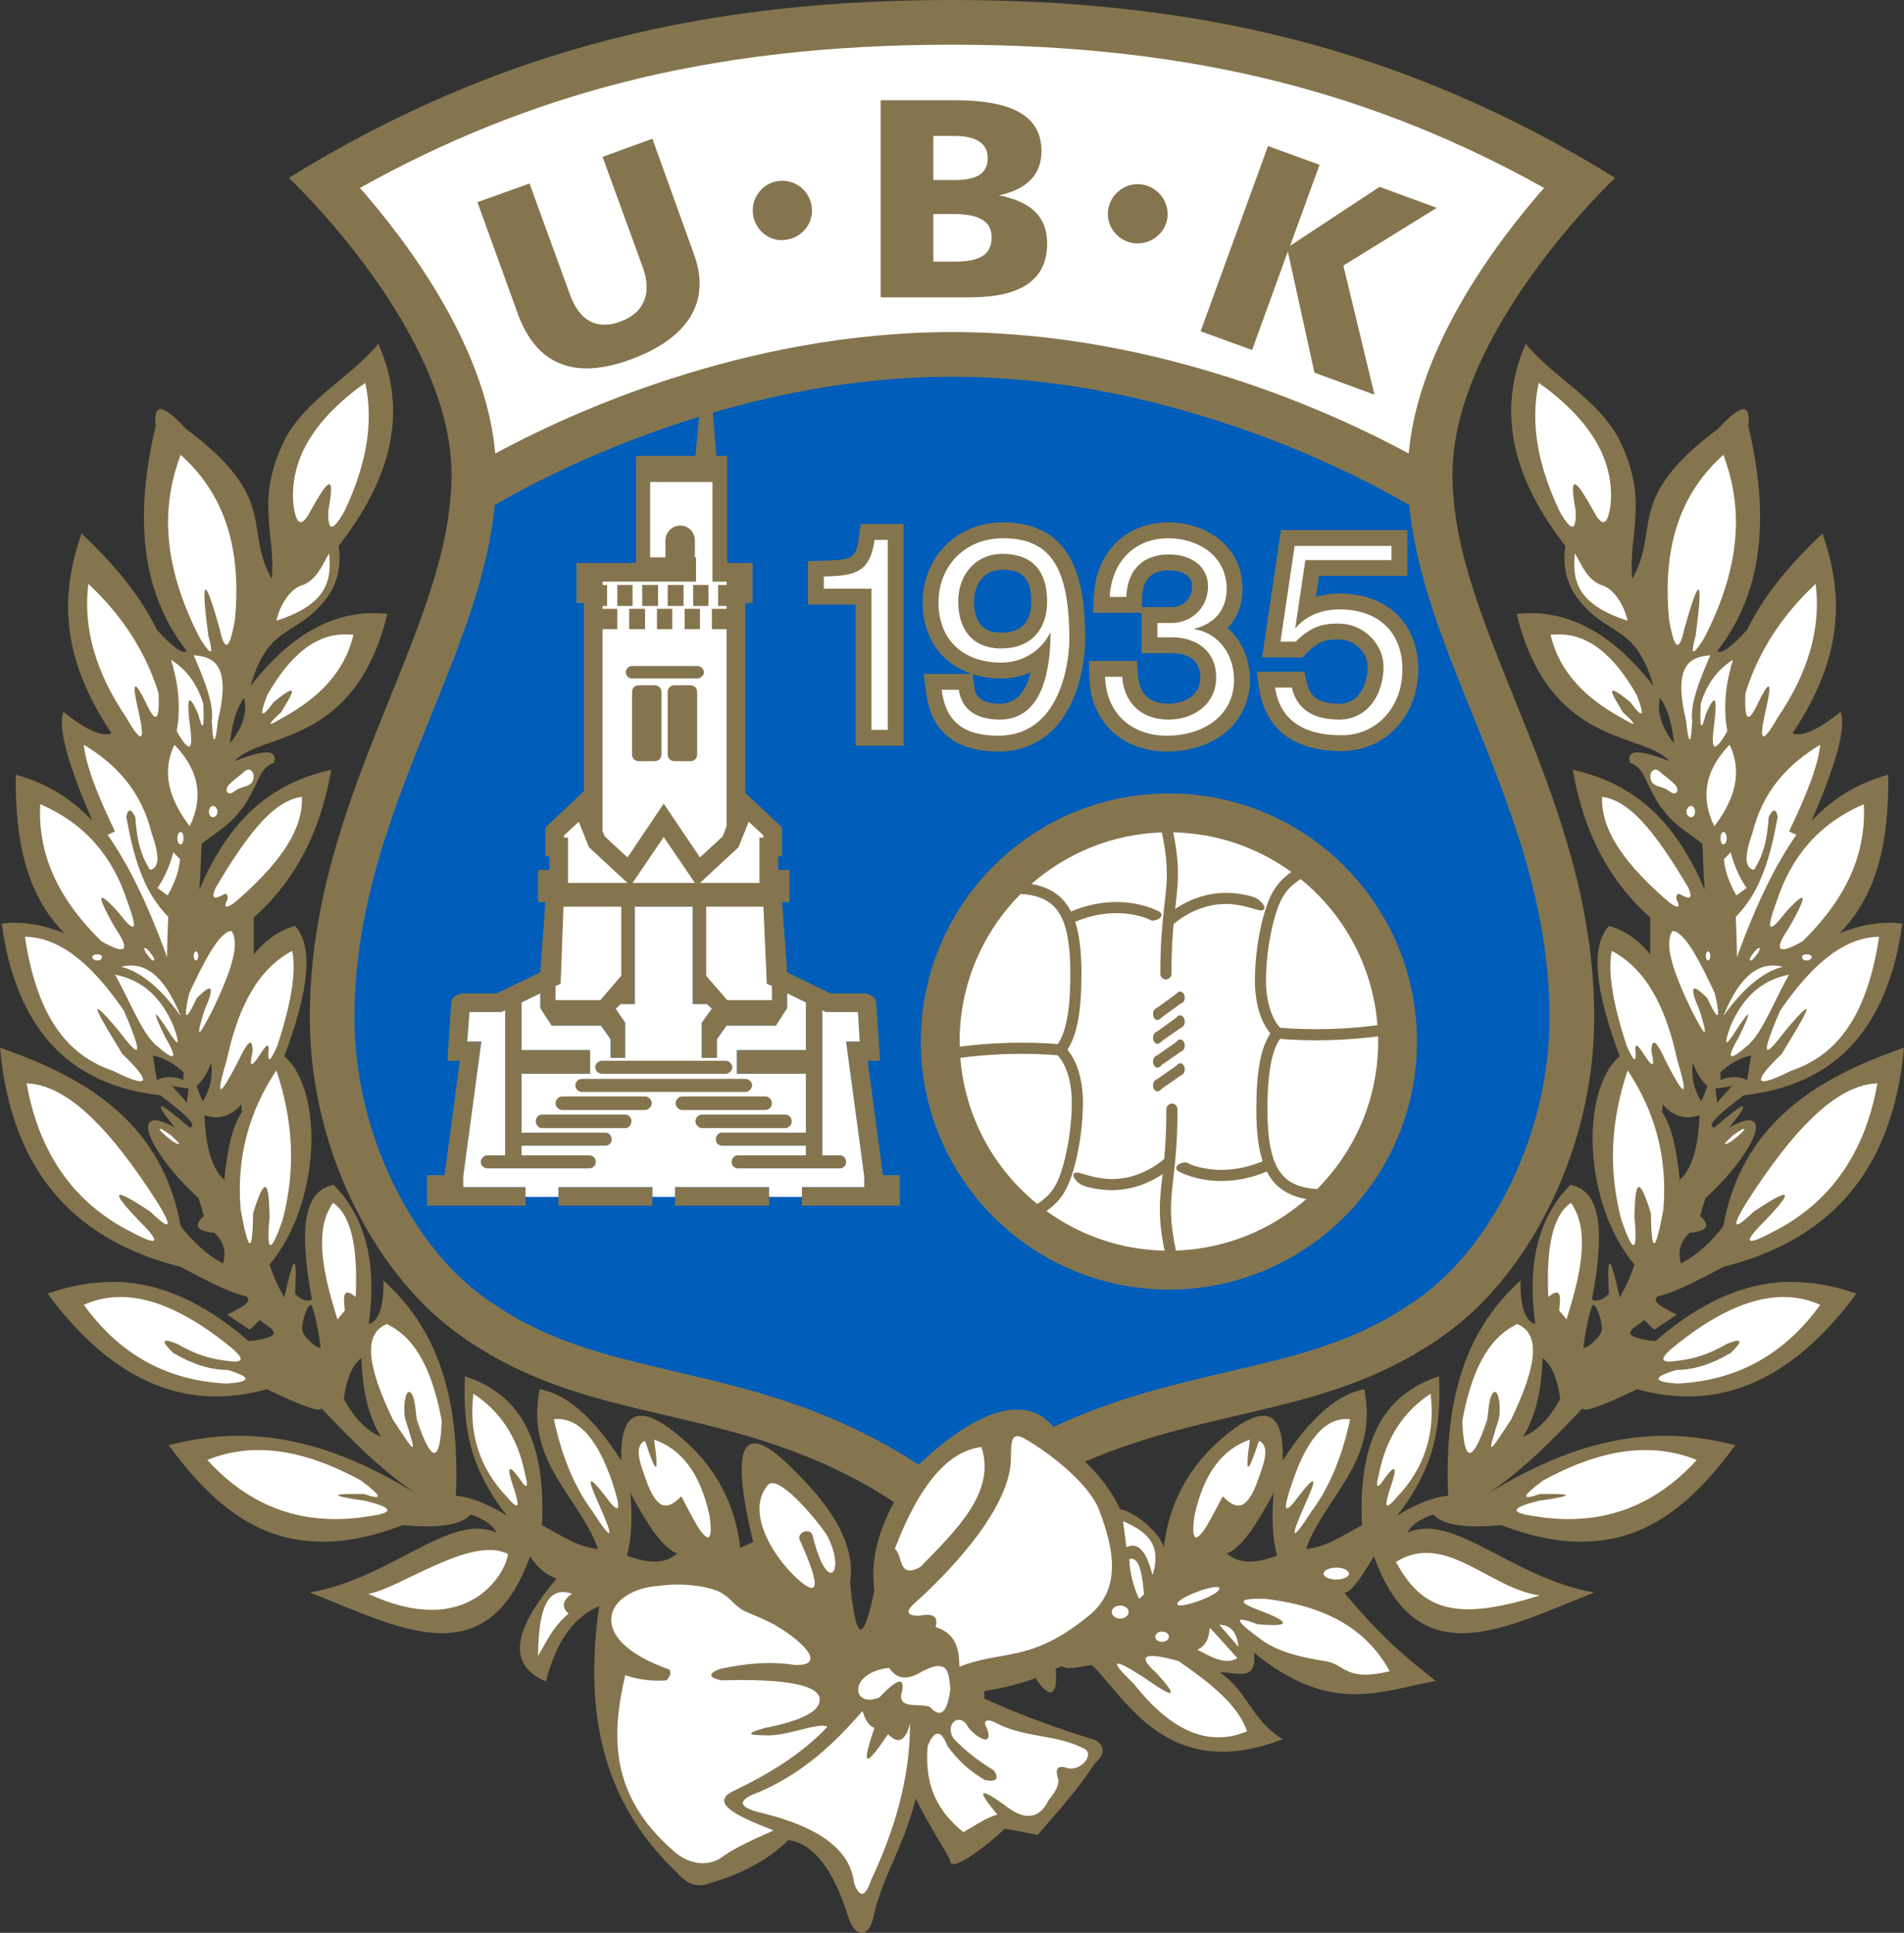 <?xml version="1.0" encoding="UTF-8"?>
<svg xmlns="http://www.w3.org/2000/svg" xmlns:xlink="http://www.w3.org/1999/xlink" width="324.61pt" height="329.52pt" viewBox="0 0 324.61 329.52" version="1.1">
<rect x="0" y="0" width="324.61" height="329.52" fill="#333333" stroke="none"/>
<defs>
<clipPath id="clip1">
  <path d="M 0 0 L 324.609 0 L 324.609 329.52 L 0 329.52 Z M 0 0 "/>
</clipPath>
</defs>
<g id="surface1">
<g clip-path="url(#clip1)" clip-rule="nonzero">
<path style=" stroke:none;fill-rule:nonzero;fill:rgb(52.156%,45.882%,30.588%);fill-opacity:1;" d="M 273.055 226.895 C 272.762 228.152 269.77 230.66 269.965 229.406 C 270.254 227.574 270.734 224.48 271.406 222.746 C 271.895 221.391 273.344 225.445 273.055 226.895 M 259.633 244.953 C 261.754 241.668 262.816 237.035 263.012 231.531 C 264.457 232.594 265.52 234.91 266.004 238.48 C 264.363 241.477 262.332 243.887 259.633 244.953 M 209.137 264.844 C 211.645 263.973 214.348 259.723 217.145 254.512 C 216.762 258.762 216.953 262.332 217.727 265.227 C 214.637 266.289 211.645 266.961 209.137 264.844 M 106.887 265.227 C 107.656 262.332 107.848 258.762 107.465 254.512 C 110.266 259.723 112.969 263.973 115.48 264.844 C 112.969 266.961 109.977 266.289 106.887 265.227 M 58.609 238.48 C 59.09 234.91 60.156 232.594 61.602 231.531 C 61.793 237.035 62.855 241.668 64.98 244.953 C 62.277 243.887 60.25 241.477 58.609 238.48 M 51.559 226.895 C 51.27 225.445 52.719 221.391 53.199 222.746 C 53.879 224.48 54.359 227.574 54.648 229.406 C 54.84 230.66 51.848 228.152 51.559 226.895 M 38.234 201.117 C 36.211 199.379 35.051 195.711 34.855 190.109 C 37.27 190.977 39.391 190.305 41.133 188.273 C 41.133 188.758 41.23 189.145 41.23 189.625 C 39.492 192.234 38.719 196.289 38.234 201.117 M 34.566 187.797 C 34.18 186.926 33.793 185.957 33.504 185.09 C 34.277 184.605 35.145 183.352 36.012 181.227 C 36.305 183.641 35.82 185.766 34.566 187.797 M 31.863 187.984 L 29.352 185.184 L 32.152 185.57 Z M 26.746 184.125 L 26.07 179.969 C 27.809 180.258 29.547 181.227 31.285 182.773 L 31.285 184.125 C 29.641 183.449 28.098 183.449 26.746 184.125 M 41.613 118.953 C 42.293 121.75 41.133 124.262 39.199 126.773 C 39.492 123.875 40.07 121.172 41.613 118.953 M 283.48 188.273 C 285.219 190.305 287.34 190.977 289.754 190.109 C 289.562 195.711 288.402 199.379 286.379 201.117 C 285.891 196.289 285.121 192.234 283.383 189.625 C 283.383 189.145 283.48 188.758 283.48 188.273 M 288.598 181.227 C 289.465 183.352 290.332 184.605 291.105 185.09 C 290.82 185.957 290.43 186.926 290.047 187.797 C 288.789 185.766 288.309 183.641 288.598 181.227 M 282.996 118.953 C 284.543 121.172 285.121 123.875 285.41 126.773 C 283.48 124.262 282.418 121.75 282.996 118.953 M 295.258 185.184 L 292.746 187.984 L 292.457 185.57 Z M 293.328 182.773 C 295.066 181.227 296.805 180.258 298.539 179.969 L 297.863 184.125 C 296.52 183.449 294.973 183.449 293.328 184.125 Z M 282.223 228.633 C 274.984 227.863 278.746 226.414 280.293 225.062 C 280.871 225.543 281.449 226.125 282.031 226.703 C 283.383 225.836 284.641 224.961 285.891 224.098 C 283.094 222.844 281.551 221.777 282.609 221.008 C 285.699 220.332 289.754 218.109 293.812 215.984 C 310.902 211.637 322.578 200.824 324.609 178.621 C 309.449 183.832 296.898 191.754 293.812 209.035 C 291.879 211.539 289.562 213.859 286.57 215.406 C 285.891 212.801 286.859 211.352 288.016 210.195 C 291.105 209.902 291.688 208.938 289.852 207.293 C 290.141 206.234 290.43 205.172 290.82 204.207 C 299.699 195.996 302.691 187.797 294.777 192.234 C 298.734 187.406 297.863 187.406 292.262 192.234 C 290.625 191.945 293.617 189.527 297.289 186.73 C 311.965 185.09 321.715 176.398 324.32 157.477 C 320.746 156.992 317.176 157.664 313.605 159.117 C 320.168 152.551 322.098 142.992 321.906 132.082 C 316.887 133.434 312.539 136.043 308.871 139.902 C 312.641 131.215 314.859 124.262 313.797 121.363 C 310.414 124.07 307.52 125.711 305.59 125.035 C 314.762 111.324 314.082 100.703 310.711 90.953 C 305.395 95.973 300.766 101.379 297.863 107.363 C 295.16 110.355 293.523 111.52 292.746 111.035 C 299.508 102.344 302.309 90.465 298.059 72.605 C 298.539 68.648 296.805 68.84 292.941 73.086 C 276.816 85.062 283.191 90.176 278.266 98.672 C 277.59 90.855 281.16 85.445 276.145 75.117 C 272.762 68.262 264.555 64.109 260.117 58.605 C 254.996 70.387 258.082 81.777 266.875 93.074 C 266.195 98.098 267.84 101.668 271.895 105.047 C 275.945 108.332 279.328 108.137 281.93 117.02 C 274.402 107.266 266.582 103.793 258.57 104.66 C 264.172 127.543 280.199 124.742 284.641 129.766 C 280.582 128.223 277.109 127.254 277.879 130.055 C 280.871 131.02 280.391 134.402 284.059 138.742 C 285.801 140.871 288.211 142.223 290.242 143.863 C 290.332 146.469 290.43 149.078 290.625 151.684 C 284.832 137.973 276.816 133.242 268.129 131.215 C 269.867 141.16 273.824 149.75 281.355 156.414 L 281.355 162.691 C 279.23 160.18 276.91 158.539 274.305 157.859 C 271.023 161.43 272.086 169.254 276.145 180.07 C 269.48 185.766 269.77 204.883 278.652 215.602 C 278.07 217.434 277.203 219.363 276.145 221.203 C 274.496 213.766 273.922 213.477 274.305 220.527 C 273.344 221.586 272.379 221.973 271.406 221.586 C 274.211 206.715 271.699 202.855 267.742 201.988 C 262.621 207.195 260.211 214.73 261.754 225.734 C 260.02 225.254 259.148 222.746 259.242 218.305 C 248.719 227.766 246.305 240.703 246.887 254.992 C 243.984 255.281 241.094 256.633 238.195 258.371 C 245.145 249.586 245.629 242.055 245.34 234.621 C 236.938 237.422 231.434 244.18 232.207 260.012 C 229.023 261.75 225.836 263.875 222.652 264.066 C 225.934 254.992 235.105 249.297 232.594 236.84 C 228.254 237.613 223.52 241.477 218.691 249.008 C 218.887 242.246 216.953 238.867 210.488 243.504 C 203.633 248.523 199.383 255.281 198.414 263.875 C 197.934 261.461 193.492 257.699 190.98 257.305 C 189.629 254.32 187.508 251.613 184.996 249.199 L 184.988 249.188 C 207.461 239.426 227.914 241.438 247.465 226.676 C 260.77 216.633 271.797 195.875 271.797 173.484 C 271.797 135.438 247.629 107.543 247.629 80.895 C 247.629 56.406 275.367 30.316 275.367 30.316 C 238.871 7.816 203.34 0 162.305 0 C 121.27 0 85.738 7.816 49.242 30.316 C 49.242 30.316 76.98 56.406 76.98 80.895 C 76.98 107.543 52.812 135.438 52.812 173.484 C 52.812 195.875 63.84 216.633 77.145 226.676 C 100.344 244.195 124.82 238.09 152.434 256.078 C 149.863 260.871 148.328 265.859 149.074 271.117 C 146.762 282.508 145.695 277.395 144.926 269.863 C 145.891 263.781 142.316 257.5 135.66 250.941 C 126.68 241.668 124.266 245.629 128.414 262.91 C 127.645 263.199 126.965 263.582 126.195 263.875 C 125.23 255.281 120.98 248.523 114.129 243.504 C 107.754 238.867 105.727 242.246 105.918 249.008 C 101.094 241.477 96.457 237.613 92.016 236.84 C 89.504 249.297 98.676 254.992 101.965 264.066 C 98.773 263.875 95.586 261.75 92.402 260.012 C 93.176 244.18 87.672 237.422 79.27 234.621 C 78.98 242.055 79.465 249.586 86.414 258.371 C 83.52 256.633 80.625 255.281 77.727 254.992 C 78.305 240.703 75.895 227.766 65.367 218.305 C 65.465 222.746 64.594 225.254 62.855 225.734 C 64.398 214.73 61.988 207.195 56.871 201.988 C 52.91 202.855 50.402 206.715 53.199 221.586 C 52.238 221.973 51.27 221.586 50.305 220.527 C 50.691 213.477 50.113 213.766 48.469 221.203 C 47.41 219.363 46.539 217.434 45.961 215.602 C 54.84 204.883 55.133 185.766 48.469 180.07 C 52.527 169.254 53.586 161.43 50.305 157.859 C 47.699 158.539 45.379 160.18 43.258 162.691 L 43.258 156.414 C 50.789 149.75 54.746 141.16 56.484 131.215 C 47.797 133.242 39.781 137.973 33.984 151.684 C 34.18 149.078 34.277 146.469 34.371 143.863 C 36.402 142.223 38.816 140.871 40.551 138.742 C 44.219 134.402 43.738 131.02 46.73 130.055 C 47.508 127.254 44.031 128.223 39.973 129.766 C 44.414 124.742 60.441 127.543 66.043 104.66 C 58.027 103.793 50.207 107.266 42.68 117.02 C 45.281 108.137 48.664 108.332 52.719 105.047 C 56.773 101.668 58.418 98.098 57.738 93.074 C 66.527 81.777 69.711 70.387 64.5 58.605 C 60.059 64.109 51.848 68.262 48.469 75.117 C 43.449 85.445 47.023 90.855 46.344 98.672 C 41.422 90.176 47.797 85.062 31.672 73.086 C 27.809 68.84 26.07 68.648 26.551 72.605 C 22.305 90.465 25.102 102.344 31.863 111.035 C 31.09 111.52 29.449 110.355 26.746 107.363 C 23.852 101.379 19.215 95.973 13.906 90.953 C 10.527 100.703 9.852 111.324 19.023 125.035 C 17.09 125.711 14.195 124.07 10.812 121.363 C 9.754 124.262 11.973 131.215 15.734 139.902 C 12.07 136.043 7.723 133.434 2.703 132.082 C 2.512 142.992 4.441 152.551 11.004 159.117 C 7.434 157.664 3.863 156.992 0.293 157.477 C 2.895 176.398 12.652 185.09 27.324 186.73 C 30.992 189.527 33.984 191.945 32.344 192.234 C 26.746 187.406 25.879 187.406 29.836 192.234 C 21.922 187.797 24.91 195.996 33.793 204.207 C 34.18 205.172 34.469 206.234 34.758 207.293 C 32.926 208.938 33.504 209.902 36.594 210.195 C 37.75 211.352 38.719 212.801 38.043 215.406 C 35.051 213.859 32.828 211.539 30.801 209.035 C 27.711 191.754 15.16 183.832 0 178.621 C 2.031 200.824 13.711 211.637 30.801 215.984 C 34.855 218.109 38.91 220.332 42 221.008 C 43.066 221.777 41.52 222.844 38.719 224.098 C 39.973 224.961 41.23 225.836 42.578 226.703 C 43.16 226.125 43.738 225.543 44.32 225.062 C 45.859 226.414 49.629 227.863 42.387 228.633 C 28.969 217.047 18.152 217.141 8.113 220.527 C 18.637 234.812 30.992 240.902 45.473 236.84 C 49.82 238.867 54.453 240.992 54.84 240.121 C 59.961 245.531 65.078 250.746 71.156 254.797 C 53.688 243.887 40.457 243.309 28.773 246.398 C 37.852 258.762 48.855 267.641 68.648 260.012 C 74.152 260.496 78.496 260.207 80.238 258.18 C 82.652 259.051 84.098 260.012 84.582 261.27 C 76.758 257.793 66.91 268.992 52.816 271.504 C 67.777 277.293 82.84 286.18 90.375 265.324 C 91.629 267.254 93.176 268.609 94.914 269.09 C 88.152 277.105 85.836 283.574 93.078 286.664 C 94.625 280.676 97.227 275.945 102.152 273.82 C 98.965 295.738 105.047 309.352 115.379 319.203 C 117.699 321.906 119.535 321.617 121.367 320.938 C 126.871 319.297 131.215 316.887 134.402 313.695 C 138.363 314.277 141.836 318.043 144.539 326.539 C 145.695 330.496 148.113 330.398 148.883 326.926 C 150.43 319.777 153.906 315.336 156.129 306.645 C 158.348 311.188 162.02 316.785 162.02 317.266 C 162.02 319.395 168.195 314.758 171.285 311.766 C 173.117 312.059 174.953 312.441 176.883 312.828 C 180.453 308.77 184.027 304.719 186.637 300.66 C 188.371 299.117 188.473 297.766 186.828 296.703 C 180.07 294.578 173.605 292.262 167.809 289.559 L 167.809 288.301 C 170.992 287.816 173.895 287.047 176.594 286.082 C 178.816 289.75 180.453 289.27 179.977 284.539 C 180.266 284.344 180.652 284.25 180.938 284.055 C 182.191 284.637 182.969 284.344 186.156 283.859 C 191.848 289.27 198.996 304.137 218.691 296.508 C 213.285 293.227 212.801 288.402 207.977 285.121 C 210.777 285.023 214.441 286.855 213.766 281.738 C 226.805 292.359 235.008 288.402 244.762 286.566 C 239.453 282.32 235.977 279.613 229.219 271.602 C 230.957 271.117 232.984 267.254 234.238 265.324 C 241.77 286.18 256.832 277.293 271.797 271.504 C 257.699 268.992 247.852 257.793 240.031 261.27 C 240.512 260.012 241.957 259.051 244.375 258.18 C 246.113 260.207 250.457 260.496 255.965 260.012 C 275.754 267.641 286.762 258.762 295.836 246.398 C 284.156 243.309 270.926 243.887 253.449 254.797 C 259.535 250.746 264.652 245.531 269.77 240.121 C 270.156 240.992 274.789 238.867 279.133 236.84 C 293.617 240.902 305.973 234.812 316.5 220.527 C 306.461 217.141 295.645 217.047 282.223 228.633 "/>
</g>
<path style=" stroke:none;fill-rule:nonzero;fill:rgb(100%,100%,100%);fill-opacity:1;" d="M 61.367 32.035 C 75.855 23.957 90.527 18.066 105.969 14.102 C 122.965 9.742 141.395 7.621 162.305 7.621 C 183.219 7.621 201.645 9.742 218.641 14.102 C 234.082 18.066 248.754 23.957 263.242 32.035 C 254.883 41.578 241.758 59.203 240.168 77.316 C 227.984 70.711 197.938 56.652 162.305 56.609 C 126.672 56.652 96.629 70.711 84.441 77.316 C 82.852 59.203 69.727 41.578 61.367 32.035 "/>
<path style=" stroke:none;fill-rule:nonzero;fill:rgb(52.156%,45.882%,30.588%);fill-opacity:1;" d="M 204.691 56.48 L 213.473 59.668 L 219.559 42.863 L 224.098 63.531 L 234.336 67.293 L 229.023 45.281 L 244.953 35.434 L 235.199 31.859 L 219.945 41.902 L 224.965 28.094 L 216.18 24.906 "/>
<path style=" stroke:none;fill-rule:nonzero;fill:rgb(52.156%,45.882%,30.588%);fill-opacity:1;" d="M 188.953 35.625 C 188.473 38.328 190.305 40.934 193.102 41.422 C 195.809 41.902 198.512 40.066 198.992 37.363 C 199.477 34.562 197.543 31.957 194.844 31.473 C 192.141 30.992 189.434 32.824 188.953 35.625 "/>
<path style=" stroke:none;fill-rule:nonzero;fill:rgb(52.156%,45.882%,30.588%);fill-opacity:1;" d="M 150.141 50.688 L 165.391 50.688 C 174.086 50.688 178.527 47.695 178.527 41.516 C 178.527 36.879 175.727 34.371 170.316 33.309 C 175.145 32.246 177.559 29.734 177.559 25.777 C 177.559 19.789 172.637 17.086 162.691 17.086 L 150.141 17.086 Z M 159.121 30.699 L 159.121 23.172 L 162.691 23.172 C 166.551 23.172 168.383 24.52 168.383 26.938 C 168.383 29.543 166.648 30.699 162.691 30.699 Z M 159.121 44.605 L 159.121 36.492 L 162.691 36.492 C 166.941 36.492 169.062 37.75 169.062 40.449 C 169.062 43.449 167.035 44.605 162.691 44.605 "/>
<path style=" stroke:none;fill-rule:nonzero;fill:rgb(52.156%,45.882%,30.588%);fill-opacity:1;" d="M 128.414 36.785 C 128.898 39.484 131.504 41.422 134.207 40.84 C 137.008 40.355 138.844 37.754 138.359 35.047 C 137.875 32.246 135.27 30.414 132.473 30.895 C 129.766 31.379 127.934 33.984 128.414 36.785 "/>
<path style=" stroke:none;fill-rule:nonzero;fill:rgb(52.156%,45.882%,30.588%);fill-opacity:1;" d="M 81.395 34.465 L 88.344 53.68 C 91.531 62.18 97.902 64.785 107.461 61.309 C 117.504 57.641 121.27 51.27 118.277 43.254 L 111.227 23.652 L 102.73 26.742 L 109.586 45.57 C 111.227 50.012 109.781 53.391 105.723 54.84 C 101.766 56.289 98.773 54.742 97.133 50.109 L 90.273 31.281 "/>
<path style=" stroke:none;fill-rule:nonzero;fill:rgb(100%,100%,100%);fill-opacity:1;" d="M 295.547 193.488 C 296.52 192.812 297.289 192.328 297.383 192.426 C 297.48 192.617 296.805 193.297 295.938 193.969 C 295.066 194.746 294.199 195.129 294.098 195.035 C 294.004 194.938 294.68 194.262 295.547 193.488 "/>
<path style=" stroke:none;fill-rule:nonzero;fill:rgb(100%,100%,100%);fill-opacity:1;" d="M 303.949 164.812 C 300.57 165.684 297.191 168.48 293.812 173.215 C 296.711 166.066 300.09 163.852 303.949 164.812 "/>
<path style=" stroke:none;fill-rule:nonzero;fill:rgb(100%,100%,100%);fill-opacity:1;" d="M 298.926 162.496 C 299.312 161.918 299.801 161.531 299.992 161.629 C 300.09 161.723 299.895 162.301 299.41 162.883 C 299.023 163.461 298.539 163.852 298.348 163.75 C 298.254 163.559 298.441 163.078 298.926 162.496 "/>
<path style=" stroke:none;fill-rule:nonzero;fill:rgb(100%,100%,100%);fill-opacity:1;" d="M 295.934 175.723 C 294.098 178.621 293.812 178.328 295.066 174.855 C 297.48 169.254 301.051 166.938 305.012 166.164 C 302.691 170.121 300.57 175.914 298.059 178.137 C 294.68 181.129 294.199 180.648 296.516 176.688 C 298.734 172.051 298.539 171.766 295.934 175.723 "/>
<path style=" stroke:none;fill-rule:nonzero;fill:rgb(100%,100%,100%);fill-opacity:1;" d="M 293.328 142.895 C 293.328 142.312 293.523 141.836 293.812 141.836 C 294.098 141.836 294.391 142.312 294.391 142.895 C 294.391 143.473 294.098 143.961 293.812 143.961 C 293.523 143.961 293.328 143.473 293.328 142.895 "/>
<path style=" stroke:none;fill-rule:nonzero;fill:rgb(100%,100%,100%);fill-opacity:1;" d="M 307.23 163.172 C 307.23 162.883 307.52 162.691 308.004 162.691 C 308.484 162.691 308.871 162.883 308.871 163.172 C 308.871 163.461 308.484 163.75 308.004 163.75 C 307.52 163.75 307.23 163.461 307.23 163.172 "/>
<path style=" stroke:none;fill-rule:nonzero;fill:rgb(100%,100%,100%);fill-opacity:1;" d="M 297.77 151.391 C 297.191 151.781 296.613 152.262 296.027 152.648 C 294.871 150.621 294.098 148.594 293.906 146.469 C 294.293 146.082 294.68 145.695 295.066 145.309 C 295.645 147.531 296.516 149.559 297.77 151.391 "/>
<path style=" stroke:none;fill-rule:nonzero;fill:rgb(100%,100%,100%);fill-opacity:1;" d="M 292.262 140.871 C 290.141 136.426 290.242 131.793 294.871 126.965 C 297.191 131.793 295.645 136.426 292.262 140.871 "/>
<path style=" stroke:none;fill-rule:nonzero;fill:rgb(100%,100%,100%);fill-opacity:1;" d="M 291.59 162.98 C 291.59 163.363 291.398 163.75 291.203 163.75 C 291.012 163.75 290.82 163.363 290.82 162.98 C 290.82 162.496 291.012 162.207 291.203 162.207 C 291.398 162.207 291.59 162.496 291.59 162.98 "/>
<path style=" stroke:none;fill-rule:nonzero;fill:rgb(100%,100%,100%);fill-opacity:1;" d="M 284.445 134.785 C 283.672 134.109 282.223 134.203 281.641 133.34 C 280.871 132.082 281.84 130.535 282.902 131.504 C 283.383 131.984 284.445 132.66 285.41 133.629 C 286.473 134.492 285.988 136.043 284.445 134.785 "/>
<path style=" stroke:none;fill-rule:nonzero;fill:rgb(100%,100%,100%);fill-opacity:1;" d="M 291.59 111.711 C 289.754 115.961 288.113 120.012 288.496 122.91 C 288.309 127.156 287.922 127.156 287.441 122.812 C 285.219 113.449 288.016 111.996 291.59 111.711 "/>
<path style=" stroke:none;fill-rule:nonzero;fill:rgb(100%,100%,100%);fill-opacity:1;" d="M 288.309 139.324 C 287.922 139.324 287.531 138.938 287.531 138.359 C 287.531 137.875 287.922 137.391 288.309 137.391 C 288.691 137.391 288.98 137.875 288.98 138.359 C 288.98 138.938 288.691 139.324 288.309 139.324 "/>
<path style=" stroke:none;fill-rule:nonzero;fill:rgb(100%,100%,100%);fill-opacity:1;" d="M 289.949 120.012 C 291.105 116.246 293.043 114.031 295.449 112.48 C 294.297 116.246 293.715 120.207 294.484 124.648 C 292.262 128.512 291.59 128.121 292.262 123.395 C 292.844 118.66 292.359 118.18 290.82 121.75 C 290.047 124.84 289.758 124.262 289.949 120.012 "/>
<path style=" stroke:none;fill-rule:nonzero;fill:rgb(100%,100%,100%);fill-opacity:1;" d="M 30.512 195.035 C 30.414 195.129 29.547 194.746 28.68 193.973 C 27.809 193.297 27.133 192.617 27.23 192.426 C 27.324 192.328 28.098 192.812 29.062 193.488 C 29.93 194.262 30.609 194.938 30.512 195.035 "/>
<path style=" stroke:none;fill-rule:nonzero;fill:rgb(100%,100%,100%);fill-opacity:1;" d="M 36.305 139.324 C 35.918 139.324 35.629 138.938 35.629 138.359 C 35.629 137.875 35.918 137.391 36.305 137.391 C 36.691 137.391 37.078 137.875 37.078 138.359 C 37.078 138.938 36.691 139.324 36.305 139.324 "/>
<path style=" stroke:none;fill-rule:nonzero;fill:rgb(100%,100%,100%);fill-opacity:1;" d="M 37.172 122.812 C 36.691 127.156 36.305 127.156 36.109 122.91 C 36.496 120.012 34.855 115.957 33.02 111.707 C 36.594 111.996 39.391 113.445 37.172 122.812 "/>
<path style=" stroke:none;fill-rule:nonzero;fill:rgb(100%,100%,100%);fill-opacity:1;" d="M 41.711 131.504 C 42.773 130.539 43.738 132.082 42.965 133.34 C 42.387 134.207 40.938 134.109 40.168 134.785 C 38.621 136.043 38.141 134.492 39.199 133.629 C 40.168 132.66 41.23 131.984 41.711 131.504 "/>
<path style=" stroke:none;fill-rule:nonzero;fill:rgb(100%,100%,100%);fill-opacity:1;" d="M 34.664 120.012 C 34.855 124.262 34.566 124.84 33.793 121.75 C 32.25 118.18 31.77 118.66 32.344 123.395 C 33.02 128.121 32.344 128.512 30.125 124.648 C 30.898 120.207 30.32 116.246 29.16 112.48 C 31.57 114.031 33.504 116.246 34.664 120.012 "/>
<path style=" stroke:none;fill-rule:nonzero;fill:rgb(100%,100%,100%);fill-opacity:1;" d="M 29.742 126.965 C 34.371 131.793 34.469 136.426 32.348 140.867 C 28.969 136.426 27.422 131.793 29.742 126.965 "/>
<path style=" stroke:none;fill-rule:nonzero;fill:rgb(100%,100%,100%);fill-opacity:1;" d="M 33.793 162.98 C 33.793 163.363 33.602 163.75 33.41 163.75 C 33.215 163.75 33.02 163.363 33.02 162.98 C 33.02 162.496 33.215 162.207 33.41 162.207 C 33.602 162.207 33.793 162.496 33.793 162.98 "/>
<path style=" stroke:none;fill-rule:nonzero;fill:rgb(100%,100%,100%);fill-opacity:1;" d="M 20.664 164.812 C 24.523 163.852 27.902 166.066 30.801 173.215 C 27.422 168.48 24.043 165.684 20.664 164.812 "/>
<path style=" stroke:none;fill-rule:nonzero;fill:rgb(100%,100%,100%);fill-opacity:1;" d="M 24.621 161.629 C 24.816 161.531 25.301 161.918 25.684 162.496 C 26.164 163.078 26.359 163.559 26.262 163.75 C 26.07 163.852 25.59 163.461 25.203 162.883 C 24.719 162.301 24.523 161.723 24.621 161.629 "/>
<path style=" stroke:none;fill-rule:nonzero;fill:rgb(100%,100%,100%);fill-opacity:1;" d="M 31.285 142.895 C 31.285 143.473 31.09 143.961 30.801 143.961 C 30.512 143.961 30.223 143.473 30.223 142.895 C 30.223 142.312 30.512 141.836 30.801 141.836 C 31.09 141.836 31.285 142.312 31.285 142.895 "/>
<path style=" stroke:none;fill-rule:nonzero;fill:rgb(100%,100%,100%);fill-opacity:1;" d="M 29.547 145.309 C 29.93 145.695 30.32 146.082 30.703 146.469 C 30.512 148.594 29.742 150.621 28.582 152.648 C 28 152.262 27.422 151.781 26.844 151.391 C 28.098 149.559 28.969 147.531 29.547 145.309 "/>
<path style=" stroke:none;fill-rule:nonzero;fill:rgb(100%,100%,100%);fill-opacity:1;" d="M 17.383 163.172 C 17.383 163.461 17.09 163.75 16.605 163.75 C 16.129 163.75 15.734 163.461 15.734 163.172 C 15.734 162.883 16.129 162.691 16.605 162.691 C 17.09 162.691 17.383 162.883 17.383 163.172 "/>
<path style=" stroke:none;fill-rule:nonzero;fill:rgb(100%,100%,100%);fill-opacity:1;" d="M 204.016 271.41 C 206.043 270.633 207.777 270.344 207.879 270.73 C 208.066 271.215 206.621 272.086 204.594 272.855 C 202.566 273.629 200.828 273.918 200.734 273.531 C 200.539 273.047 201.988 272.184 204.016 271.41 "/>
<path style=" stroke:none;fill-rule:nonzero;fill:rgb(100%,100%,100%);fill-opacity:1;" d="M 198.129 278.164 C 198.801 278.164 199.285 278.551 199.285 279.039 C 199.285 279.52 198.801 279.902 198.129 279.902 C 197.449 279.902 196.969 279.52 196.969 279.039 C 196.969 278.551 197.449 278.164 198.129 278.164 "/>
<path style=" stroke:none;fill-rule:nonzero;fill:rgb(100%,100%,100%);fill-opacity:1;" d="M 189.535 274.785 C 189.535 274.207 190.211 273.723 190.98 273.723 C 191.754 273.723 192.426 274.207 192.426 274.785 C 192.426 275.461 191.754 275.945 190.98 275.945 C 190.211 275.945 189.535 275.461 189.535 274.785 "/>
<path style=" stroke:none;fill-rule:nonzero;fill:rgb(100%,100%,100%);fill-opacity:1;" d="M 227.863 269.285 C 226.605 269.285 225.645 268.801 225.645 268.316 C 225.645 267.738 226.605 267.258 227.863 267.258 C 229.023 267.258 229.988 267.738 229.988 268.316 C 229.988 268.801 229.023 269.285 227.863 269.285 "/>
<path style=" stroke:none;fill-rule:nonzero;fill:rgb(100%,100%,100%);fill-opacity:1;" d="M 297.961 204.688 C 305.496 193.004 312.926 184.898 320.074 184.703 C 317.949 196.676 311.965 205.168 302.109 210.094 C 297.574 212.508 297.094 211.93 300.766 208.258 C 306.07 202.758 305.395 202.273 298.926 206.617 C 295.449 210 295.066 209.32 297.961 204.688 "/>
<path style=" stroke:none;fill-rule:nonzero;fill:rgb(100%,100%,100%);fill-opacity:1;" d="M 265.902 87.188 C 262.332 79.652 260.793 72.414 262.332 65.266 C 271.699 71.93 275.18 78.883 274.598 85.93 C 274.113 89.695 273.148 89.984 271.602 86.988 C 269.188 82.645 267.258 79.75 268.609 86.895 C 268.805 90.664 267.934 90.758 265.902 87.188 "/>
<path style=" stroke:none;fill-rule:nonzero;fill:rgb(100%,100%,100%);fill-opacity:1;" d="M 268.512 94.328 C 269.77 96.551 270.543 98.672 272.961 99.734 C 274.113 99.934 276.531 101.766 277.492 105.82 C 268.703 103.02 268.031 98.773 268.512 94.328 "/>
<path style=" stroke:none;fill-rule:nonzero;fill:rgb(100%,100%,100%);fill-opacity:1;" d="M 277.977 119.723 C 272.664 115.375 275.469 119.242 276.625 121.363 C 279.133 123.684 279.133 123.973 276.527 122.43 C 270.543 119.145 265.902 114.797 264.363 108.234 C 270.637 107.461 275.27 111.902 279.035 118.469 C 280.488 122.234 280.102 122.621 277.977 119.723 "/>
<path style=" stroke:none;fill-rule:nonzero;fill:rgb(100%,100%,100%);fill-opacity:1;" d="M 320.363 159.695 C 318.141 174.469 312.348 180.164 305.301 182.578 C 299.895 185.277 297.961 185.277 303.754 179.684 C 307.715 173.215 310.516 168.48 304.527 175.531 C 301.535 179.488 299.41 181.805 303.469 172.344 C 308.68 164.719 314.188 159.793 320.363 159.695 "/>
<path style=" stroke:none;fill-rule:nonzero;fill:rgb(100%,100%,100%);fill-opacity:1;" d="M 317.758 137.102 C 318.238 146.66 313.797 154.098 307.328 160.469 C 303.082 162.883 302.309 162.109 305.012 158.152 C 308.297 152.359 308.098 151.488 304.336 155.641 C 301.438 159.406 301.055 158.637 302.984 153.422 C 305.395 146.18 309.938 140.48 317.758 137.102 "/>
<path style=" stroke:none;fill-rule:nonzero;fill:rgb(100%,100%,100%);fill-opacity:1;" d="M 310.32 126.965 C 310.031 130.246 308.098 135.363 305.012 141.734 C 305.395 141.93 305.785 142.125 306.262 142.312 C 302.984 147.047 299.699 153.32 296.129 163.172 C 296.129 160.855 296.027 158.633 295.934 156.316 C 300.379 151.781 301.918 145.602 303.082 139.227 C 302.789 137.777 302.211 137.875 301.535 139.324 C 301.344 142.41 300.859 145.5 299.023 148.301 C 297.672 148.012 297.191 146.469 298.734 142.125 C 300.57 134.691 304.91 130.246 310.32 126.965 "/>
<path style=" stroke:none;fill-rule:nonzero;fill:rgb(100%,100%,100%);fill-opacity:1;" d="M 297.574 118.18 C 299.801 111.035 303.852 104.855 309.547 99.543 C 310.516 107.172 308.195 114.801 303.082 122.328 C 300.473 126.871 299.801 126.582 300.953 121.461 C 301.918 117.309 302.309 114.414 299.41 120.496 C 297.961 123.395 297.383 122.621 297.574 118.18 "/>
<path style=" stroke:none;fill-rule:nonzero;fill:rgb(100%,100%,100%);fill-opacity:1;" d="M 284.543 105.531 C 283.285 91.723 287.34 83.422 293.812 77.527 C 297 86.027 297.191 95.875 290.527 108.812 C 288.598 111.902 288.113 111.805 289.078 108.43 C 290.43 98.285 289.758 97.902 287.152 107.266 C 286.281 111.324 285.41 110.742 284.543 105.531 "/>
<path style=" stroke:none;fill-rule:nonzero;fill:rgb(100%,100%,100%);fill-opacity:1;" d="M 292.359 169.352 C 293.422 173.984 292.941 174.273 291.105 170.219 C 288.402 167.422 287.922 168.098 289.758 172.25 C 291.301 177.172 290.914 177.172 288.402 172.25 C 285.508 166.258 283.578 161.145 285.121 158.73 C 287.152 158.73 289.758 163.75 292.359 169.352 "/>
<path style=" stroke:none;fill-rule:nonzero;fill:rgb(100%,100%,100%);fill-opacity:1;" d="M 273.148 135.848 C 278.461 136.523 283.191 143.57 287.824 151.297 C 288.598 153.031 288.211 153.422 286.762 152.645 C 286.086 152.164 285.801 152.359 285.801 153.227 C 286.57 154.773 286.18 154.969 284.641 153.902 C 277.688 147.914 272.859 141.93 273.148 135.848 "/>
<path style=" stroke:none;fill-rule:nonzero;fill:rgb(100%,100%,100%);fill-opacity:1;" d="M 274.789 162.109 C 280.488 165.105 283.961 171.473 285.891 180.453 C 287.922 187.309 287.34 187.406 283.961 180.84 C 282.418 177.363 281.551 176.785 281.551 179.297 C 282.227 182.094 281.742 182.094 280.102 179.488 C 279.035 177.848 278.652 177.848 278.844 179.488 C 278.941 181.32 278.461 180.84 277.301 178.23 C 275.18 171.668 274.02 165.973 274.789 162.109 "/>
<path style=" stroke:none;fill-rule:nonzero;fill:rgb(100%,100%,100%);fill-opacity:1;" d="M 276.43 207.973 C 274.113 199.285 274.691 190.785 277.492 182.484 C 282.129 189.438 284.352 197.352 283.578 206.234 C 282.223 213.672 281.551 213.859 281.449 206.812 C 279.133 199.285 278.746 202.566 278.652 207.488 C 279.23 213.672 278.461 213.859 276.43 207.973 "/>
<path style=" stroke:none;fill-rule:nonzero;fill:rgb(100%,100%,100%);fill-opacity:1;" d="M 45.574 118.469 C 49.34 111.902 53.977 107.461 60.25 108.234 C 58.707 114.801 54.07 119.145 48.086 122.43 C 45.477 123.973 45.477 123.684 47.988 121.363 C 49.148 119.242 51.945 115.379 46.633 119.723 C 44.512 122.621 44.125 122.234 45.574 118.469 "/>
<path style=" stroke:none;fill-rule:nonzero;fill:rgb(100%,100%,100%);fill-opacity:1;" d="M 62.277 65.266 C 63.82 72.41 62.277 79.652 58.707 87.188 C 56.676 90.758 55.809 90.66 56 86.895 C 57.352 79.75 55.422 82.645 53.008 86.988 C 51.461 89.984 50.5 89.695 50.012 85.934 C 49.434 78.879 52.91 71.93 62.277 65.266 "/>
<path style=" stroke:none;fill-rule:nonzero;fill:rgb(100%,100%,100%);fill-opacity:1;" d="M 51.656 99.734 C 54.07 98.672 54.84 96.551 56.098 94.328 C 56.582 98.773 55.906 103.02 47.117 105.816 C 48.082 101.766 50.5 99.934 51.656 99.734 "/>
<path style=" stroke:none;fill-rule:nonzero;fill:rgb(100%,100%,100%);fill-opacity:1;" d="M 25.684 206.617 C 19.215 202.273 18.535 202.758 23.852 208.262 C 27.52 211.93 27.035 212.512 22.496 210.094 C 12.648 205.172 6.664 196.676 4.539 184.703 C 11.684 184.895 19.121 193.004 26.648 204.688 C 29.547 209.32 29.16 210 25.684 206.617 "/>
<path style=" stroke:none;fill-rule:nonzero;fill:rgb(100%,100%,100%);fill-opacity:1;" d="M 49.82 162.109 C 50.598 165.973 49.434 171.668 47.312 178.23 C 46.156 180.84 45.672 181.32 45.766 179.488 C 45.961 177.848 45.574 177.848 44.512 179.488 C 42.871 182.094 42.387 182.094 43.066 179.297 C 43.066 176.785 42.293 177.363 40.648 180.84 C 37.27 187.406 36.691 187.309 38.719 180.453 C 40.648 171.473 44.125 165.105 49.82 162.109 "/>
<path style=" stroke:none;fill-rule:nonzero;fill:rgb(100%,100%,100%);fill-opacity:1;" d="M 36.789 151.297 C 41.422 143.57 46.152 136.523 51.465 135.848 C 51.758 141.93 46.922 147.914 39.973 153.902 C 38.43 154.965 38.043 154.773 38.812 153.227 C 38.812 152.359 38.523 152.164 37.852 152.645 C 36.402 153.422 36.012 153.031 36.789 151.297 "/>
<path style=" stroke:none;fill-rule:nonzero;fill:rgb(100%,100%,100%);fill-opacity:1;" d="M 30.801 77.527 C 37.27 83.422 41.324 91.723 40.07 105.527 C 39.199 110.742 38.332 111.324 37.461 107.266 C 34.855 97.902 34.18 98.285 35.531 108.426 C 36.496 111.805 36.012 111.902 34.082 108.812 C 27.422 95.875 27.613 86.027 30.801 77.527 "/>
<path style=" stroke:none;fill-rule:nonzero;fill:rgb(100%,100%,100%);fill-opacity:1;" d="M 28.098 176.688 C 30.414 180.648 29.93 181.129 26.551 178.137 C 24.043 175.918 21.922 170.125 19.602 166.164 C 23.559 166.938 27.133 169.25 29.547 174.852 C 30.801 178.332 30.512 178.621 28.68 175.723 C 26.07 171.766 25.879 172.051 28.098 176.688 "/>
<path style=" stroke:none;fill-rule:nonzero;fill:rgb(100%,100%,100%);fill-opacity:1;" d="M 15.062 99.543 C 20.762 104.855 24.812 111.035 27.035 118.18 C 27.23 122.621 26.648 123.395 25.203 120.496 C 22.305 114.414 22.691 117.309 23.656 121.461 C 24.812 126.582 24.141 126.867 21.531 122.332 C 16.414 114.801 14.094 107.172 15.062 99.543 "/>
<path style=" stroke:none;fill-rule:nonzero;fill:rgb(100%,100%,100%);fill-opacity:1;" d="M 14.293 126.965 C 19.699 130.246 24.043 134.691 25.879 142.125 C 27.422 146.469 26.938 148.012 25.59 148.301 C 23.75 145.5 23.27 142.41 23.078 139.324 C 22.402 137.875 21.82 137.777 21.531 139.227 C 22.691 145.602 24.234 151.781 28.68 156.316 C 28.582 158.633 28.484 160.855 28.484 163.172 C 24.91 153.32 21.629 147.047 18.348 142.312 C 18.828 142.125 19.215 141.93 19.602 141.734 C 16.512 135.363 14.582 130.246 14.293 126.965 "/>
<path style=" stroke:none;fill-rule:nonzero;fill:rgb(100%,100%,100%);fill-opacity:1;" d="M 6.855 137.102 C 14.676 140.48 19.215 146.18 21.625 153.422 C 23.559 158.637 23.172 159.406 20.277 155.641 C 16.512 151.488 16.316 152.359 19.602 158.152 C 22.305 162.109 21.531 162.883 17.281 160.469 C 10.812 154.098 6.371 146.66 6.855 137.102 "/>
<path style=" stroke:none;fill-rule:nonzero;fill:rgb(100%,100%,100%);fill-opacity:1;" d="M 19.309 182.578 C 12.262 180.164 6.473 174.469 4.246 159.695 C 10.426 159.793 15.93 164.719 21.145 172.348 C 25.203 181.805 23.078 179.488 20.082 175.531 C 14.094 168.48 16.895 173.215 20.859 179.684 C 26.648 185.277 24.719 185.277 19.309 182.578 "/>
<path style=" stroke:none;fill-rule:nonzero;fill:rgb(100%,100%,100%);fill-opacity:1;" d="M 32.25 169.352 C 34.855 163.75 37.461 158.73 39.492 158.73 C 41.035 161.145 39.102 166.258 36.211 172.25 C 33.699 177.172 33.312 177.172 34.855 172.25 C 36.691 168.098 36.211 167.422 33.504 170.219 C 31.672 174.273 31.188 173.984 32.25 169.352 "/>
<path style=" stroke:none;fill-rule:nonzero;fill:rgb(100%,100%,100%);fill-opacity:1;" d="M 43.16 206.812 C 43.062 213.859 42.387 213.672 41.035 206.234 C 40.262 197.352 42.484 189.438 47.117 182.484 C 49.918 190.789 50.5 199.285 48.18 207.973 C 46.152 213.859 45.379 213.672 45.961 207.488 C 45.859 202.566 45.477 199.285 43.16 206.812 "/>
<path style=" stroke:none;fill-rule:nonzero;fill:rgb(100%,100%,100%);fill-opacity:1;" d="M 38.621 235.875 C 29.062 235.395 20.762 231.434 14.293 222.453 C 21.34 219.27 29.742 221.777 39.59 229.891 C 41.711 231.723 41.52 232.398 38.816 232.016 C 36.109 231.723 33.312 230.953 30.223 229.117 C 27.613 228.055 27.328 228.535 29.547 230.66 C 32.828 232.594 35.918 233.555 38.816 233.555 C 42.965 234.812 42.871 235.586 38.621 235.875 "/>
<path style=" stroke:none;fill-rule:nonzero;fill:rgb(100%,100%,100%);fill-opacity:1;" d="M 63.047 258.469 C 51.652 260.398 42.578 256.824 35.34 248.906 C 43.352 245.629 52.141 247.27 61.508 252.387 C 65.172 255.09 65.367 255.863 62.086 254.703 C 56.098 254.609 56.191 254.992 62.277 255.863 C 67.008 257.02 67.297 257.891 63.047 258.469 "/>
<path style=" stroke:none;fill-rule:nonzero;fill:rgb(100%,100%,100%);fill-opacity:1;" d="M 56.773 205.074 C 59.961 207.195 61.02 212.895 60.637 221.102 C 58.418 219.266 58.512 221.102 58.801 223.422 C 58.418 223.902 57.93 224.383 57.547 224.961 C 55.039 217.047 53.492 209.707 56.773 205.074 "/>
<path style=" stroke:none;fill-rule:nonzero;fill:rgb(100%,100%,100%);fill-opacity:1;" d="M 71.066 242.055 C 70.773 239.734 70.676 238 70 237.422 C 69.035 236.551 68.648 240.504 69.133 242.055 C 71.066 248.234 71.066 248.234 67.008 242.055 C 62.949 233.652 61.602 227.473 65.949 225.734 C 71.258 228.246 73.863 234.426 75.312 242.246 C 75.02 249.586 73.574 249.488 71.066 242.055 "/>
<path style=" stroke:none;fill-rule:nonzero;fill:rgb(100%,100%,100%);fill-opacity:1;" d="M 62.762 271.699 C 67.688 271.117 80.332 261.652 86.605 264.938 C 86.223 268.316 79.656 279.609 62.762 271.699 "/>
<path style=" stroke:none;fill-rule:nonzero;fill:rgb(100%,100%,100%);fill-opacity:1;" d="M 88.926 252.582 C 86.707 249.395 86.223 249.777 87.574 253.641 C 89.406 259.141 86.996 255.766 85.449 254.121 C 81.488 249.395 79.945 243.891 80.719 237.613 C 85.16 240.508 88.254 244.949 89.504 251.23 C 90.086 253.449 89.895 253.93 88.926 252.582 "/>
<path style=" stroke:none;fill-rule:nonzero;fill:rgb(100%,100%,100%);fill-opacity:1;" d="M 96.938 275.078 C 94.141 277.488 93.176 279.902 91.727 282.316 C 91.824 275.27 92.887 270.148 97.52 271.695 C 95.879 272.855 95.684 274.016 96.938 275.078 "/>
<path style=" stroke:none;fill-rule:nonzero;fill:rgb(100%,100%,100%);fill-opacity:1;" d="M 220.336 252.676 C 222.746 245.531 225.934 241.477 230.184 241.957 C 228.832 248.234 226.707 253.449 223.715 257.5 C 220.145 263.008 219.754 262.621 222.555 256.344 C 224.68 251.711 224.293 251.32 221.395 255.09 C 218.887 258.469 218.598 257.699 220.336 252.676 "/>
<path style=" stroke:none;fill-rule:nonzero;fill:rgb(100%,100%,100%);fill-opacity:1;" d="M 203.633 258.469 C 205.27 250.84 208.652 246.977 213.094 245.434 C 212.227 251.52 212.707 251.613 214.637 245.629 C 216.762 246.594 215.316 249.969 214.156 253.16 C 212.227 257.988 210.387 257.02 208.461 255.09 C 207.59 256.73 206.723 258.469 205.754 260.109 C 203.824 263.199 203.047 262.719 203.633 258.469 "/>
<path style=" stroke:none;fill-rule:nonzero;fill:rgb(100%,100%,100%);fill-opacity:1;" d="M 196.484 268.512 C 195.422 264.363 193.977 262.812 192.047 263.781 C 191.848 262.332 191.656 260.781 191.465 259.34 C 195.227 260.98 198.223 263.102 196.484 268.512 "/>
<path style=" stroke:none;fill-rule:nonzero;fill:rgb(100%,100%,100%);fill-opacity:1;" d="M 195.039 271.793 C 194.746 272.086 194.457 272.371 194.168 272.562 C 193.203 270.344 192.621 268.125 192.527 265.809 C 194.168 265.227 194.746 268.223 195.039 271.793 "/>
<path style=" stroke:none;fill-rule:nonzero;fill:rgb(100%,100%,100%);fill-opacity:1;" d="M 167.324 246.691 C 169.836 254.414 163.078 260.785 156.898 267.156 C 153.039 269.285 154 265.133 152.555 264.066 C 156.707 253.16 161.629 247.367 167.324 246.691 "/>
<path style=" stroke:none;fill-rule:nonzero;fill:rgb(100%,100%,100%);fill-opacity:1;" d="M 130.926 253.16 C 132.566 251.23 138.844 258.566 140.871 261.562 C 144.352 267.738 141.16 272.469 138.555 261.848 C 138.164 260.211 135.562 261.367 136.43 262.719 C 139.906 270.438 139.711 272.562 135.852 269.09 C 131.215 264.742 127.262 257.402 130.926 253.16 "/>
<path style=" stroke:none;fill-rule:nonzero;fill:rgb(100%,100%,100%);fill-opacity:1;" d="M 109.977 245.629 C 111.906 251.613 112.391 251.52 111.516 245.434 C 115.961 246.977 119.34 250.84 120.98 258.469 C 121.562 262.719 120.785 263.199 118.855 260.109 C 117.891 258.469 117.023 256.73 116.156 255.09 C 114.223 257.02 112.391 257.984 110.461 253.16 C 109.301 249.969 107.852 246.594 109.977 245.629 "/>
<path style=" stroke:none;fill-rule:nonzero;fill:rgb(100%,100%,100%);fill-opacity:1;" d="M 100.898 257.5 C 97.906 253.449 95.781 248.234 94.426 241.957 C 98.676 241.477 101.961 245.531 104.375 252.676 C 106.016 257.695 105.727 258.469 103.215 255.09 C 100.316 251.32 99.934 251.715 102.055 256.344 C 104.855 262.621 104.473 263.008 100.898 257.5 "/>
<path style=" stroke:none;fill-rule:nonzero;fill:rgb(100%,100%,100%);fill-opacity:1;" d="M 123.395 316.398 C 120.691 318.527 117.121 317.75 114.703 315.434 C 103.988 306.07 104.184 295.934 106.594 285.602 C 108.91 286.371 111.324 286.664 113.645 286.469 C 114.32 285.699 114.414 285.121 114.125 284.637 C 99.066 279.324 103.312 270.828 112.582 270.344 C 115.961 269.863 119.922 270.246 122.523 271.309 C 124.457 272.277 125.422 273.82 126.102 274.109 C 126.773 274.883 129.961 275.652 132.859 277.488 C 137.105 280.094 140.871 283.957 135.562 283.859 C 131.312 283.184 127.062 283.574 122.723 284.539 C 120.691 285.309 120.785 285.984 122.914 286.469 C 133.438 286.18 139.035 287.145 139.711 289.367 C 140.195 291.777 136.332 293.418 130.445 294.578 C 127.262 295.449 127.262 295.836 130.445 295.836 C 134.016 296.125 139.422 293.52 141.062 294.387 C 136.812 298.926 131.312 302.305 125.133 305.297 C 120.785 307.324 125.617 309.641 131.891 312.059 C 128.223 313.695 125.422 314.957 123.395 316.398 "/>
<path style=" stroke:none;fill-rule:nonzero;fill:rgb(100%,100%,100%);fill-opacity:1;" d="M 148.496 320.555 C 147.531 323.449 146.566 323.641 145.602 321.035 C 145.023 315.629 140.102 311.48 129.383 308.965 C 125.715 308 125.715 306.84 129.477 305.488 C 137.012 302.207 142.316 297.188 147.051 291.684 C 147.531 293.324 148.211 294.289 149.074 294.578 C 147.438 299.5 146.566 302.879 151.395 295.641 C 153.133 297.473 154.391 296.797 155.16 293.805 C 155.16 302.879 152.652 311.766 148.496 320.555 "/>
<path style=" stroke:none;fill-rule:nonzero;fill:rgb(100%,100%,100%);fill-opacity:1;" d="M 153.617 289.078 C 154.484 285.797 153.23 285.891 149.949 289.367 C 145.219 291.395 144.441 285.121 151.59 284.348 C 152.75 286.082 154.293 286.469 156.418 285.406 C 161.824 282.223 161.727 285.215 162.02 287.922 C 161.531 291.973 160.375 293.035 158.539 291.004 C 156.898 290.328 153.52 291.395 153.617 289.078 "/>
<path style=" stroke:none;fill-rule:nonzero;fill:rgb(100%,100%,100%);fill-opacity:1;" d="M 168.195 294.484 C 167.52 293.418 168.195 292.844 169.934 293.805 C 174.859 296.316 179.977 295.641 184.707 298.059 C 186.926 299.02 184.027 302.305 181.715 301.34 C 180.266 300.949 179.879 301.629 180.359 303.172 C 180.652 304.137 180.07 305.297 178.816 306.84 C 177.176 310.219 174.57 310.512 170.992 307.52 C 166.844 304.617 166.551 305.203 170.031 309.352 C 168.008 309.93 166.168 311.285 164.234 312.344 C 158.637 307.805 157.77 302.879 158.152 297.668 C 159.312 294.871 160.473 294.871 161.531 297.668 C 163.27 300.082 165.391 302.016 167.906 303.461 C 169.836 303.848 170.41 303.27 169.449 301.82 C 166.844 300.273 164.527 298.441 162.5 296.316 C 161.051 293.707 163.754 291.879 165.008 294.387 C 166.168 296.027 169.641 298.25 168.195 294.484 "/>
<path style=" stroke:none;fill-rule:nonzero;fill:rgb(100%,100%,100%);fill-opacity:1;" d="M 185.961 275.176 C 175.727 283.672 171.094 281.16 163.562 284.152 C 163.562 281.16 162.98 278.453 159.508 277.395 C 159.988 275.559 159.121 274.98 156.707 275.461 C 154.484 275.461 154.293 274.691 156.129 273.148 C 163.078 266.867 172.25 256.633 172.348 248.719 C 172.348 245.434 172.539 244.18 174.473 245.145 C 178.43 247.363 185.672 252.77 187.406 257.5 C 189.82 263.871 191.273 270.539 185.961 275.176 "/>
<path style=" stroke:none;fill-rule:nonzero;fill:rgb(100%,100%,100%);fill-opacity:1;" d="M 212.609 295.16 C 205.656 298.059 199.285 294.676 193.203 286.949 C 188.957 282.895 189.629 282.508 195.039 285.984 C 200.348 289.75 201.02 289.461 197.16 285.215 C 193.781 282.223 195.039 281.547 200.926 283.184 C 206.238 286.855 211.066 290.617 212.609 295.16 "/>
<path style=" stroke:none;fill-rule:nonzero;fill:rgb(100%,100%,100%);fill-opacity:1;" d="M 204.113 281.254 C 205.465 280.676 206.145 279.418 206.238 277.488 C 207.879 279.23 209.422 280.965 210.969 282.703 C 208.652 283.957 206.336 282.316 204.113 281.254 "/>
<path style=" stroke:none;fill-rule:nonzero;fill:rgb(100%,100%,100%);fill-opacity:1;" d="M 207.879 277.008 C 209.812 277.008 210.867 278.262 211.164 280.773 "/>
<path style=" stroke:none;fill-rule:nonzero;fill:rgb(100%,100%,100%);fill-opacity:1;" d="M 236.938 284.926 C 229.117 286.758 229.508 283.672 225.836 283.188 C 221.586 282.508 217.535 281.547 214.637 279.23 C 210.387 276.137 210.289 275.363 214.441 276.91 C 219.945 277.395 220.141 276.621 215.117 274.691 C 210.867 273.148 210.969 272.469 215.605 272.566 C 227.383 273.918 233.465 278.648 236.938 284.926 "/>
<path style=" stroke:none;fill-rule:nonzero;fill:rgb(100%,100%,100%);fill-opacity:1;" d="M 237.039 253.641 C 238.391 249.781 237.906 249.395 235.684 252.578 C 234.723 253.93 234.527 253.449 235.105 251.23 C 236.363 244.953 239.453 240.504 243.895 237.613 C 244.664 243.891 243.121 249.395 239.164 254.121 C 237.617 255.766 235.203 259.145 237.039 253.641 "/>
<path style=" stroke:none;fill-rule:nonzero;fill:rgb(100%,100%,100%);fill-opacity:1;" d="M 262.527 271.988 C 248.141 276.523 242.445 274.5 238.004 266.289 C 246.402 260.98 254.031 270.922 262.527 271.988 "/>
<path style=" stroke:none;fill-rule:nonzero;fill:rgb(100%,100%,100%);fill-opacity:1;" d="M 262.332 255.863 C 268.414 254.992 268.512 254.605 262.527 254.703 C 259.242 255.863 259.438 255.09 263.105 252.387 C 272.469 247.266 281.258 245.629 289.27 248.91 C 282.031 256.828 272.961 260.398 261.562 258.469 C 257.316 257.891 257.602 257.02 262.332 255.863 "/>
<path style=" stroke:none;fill-rule:nonzero;fill:rgb(100%,100%,100%);fill-opacity:1;" d="M 255.48 242.055 C 255.965 240.504 255.57 236.551 254.613 237.422 C 253.934 238 253.836 239.734 253.547 242.055 C 251.039 249.488 249.59 249.586 249.305 242.246 C 250.746 234.426 253.355 228.246 258.664 225.734 C 263.012 227.473 261.66 233.652 257.602 242.055 C 253.547 248.234 253.547 248.234 255.48 242.055 "/>
<path style=" stroke:none;fill-rule:nonzero;fill:rgb(100%,100%,100%);fill-opacity:1;" d="M 267.062 224.961 C 266.684 224.383 266.195 223.902 265.812 223.422 C 266.102 221.102 266.195 219.27 263.973 221.102 C 263.59 212.895 264.652 207.195 267.836 205.074 C 271.121 209.707 269.574 217.047 267.062 224.961 "/>
<path style=" stroke:none;fill-rule:nonzero;fill:rgb(100%,100%,100%);fill-opacity:1;" d="M 285.988 235.875 C 281.742 235.586 281.641 234.812 285.801 233.555 C 288.691 233.555 291.777 232.594 295.066 230.66 C 297.289 228.535 297 228.055 294.391 229.117 C 291.301 230.953 288.5 231.723 285.801 232.016 C 283.094 232.398 282.902 231.723 285.023 229.891 C 294.871 221.777 303.273 219.27 310.32 222.453 C 303.852 231.434 295.547 235.395 285.988 235.875 "/>
<path style=" stroke:none;fill-rule:nonzero;fill:rgb(0%,36.47%,72.548%);fill-opacity:1;" d="M 131.117 204.055 L 131.117 205.559 L 115.094 205.559 L 115.094 204.055 L 115.09 204.055 L 115.09 202.371 L 131.117 202.371 L 131.117 203.938 L 131.184 204.055 Z M 111.227 204.055 L 111.227 205.559 L 95.199 205.559 L 95.199 204.055 L 95.18 204.055 L 95.203 204.016 L 95.203 202.371 L 111.227 202.371 L 111.227 204.016 L 111.246 204.055 Z M 251.043 121.797 C 246.094 109.562 241.387 97.926 240.262 86.109 C 239.223 85.496 237.695 84.625 235.723 83.574 C 231.699 81.434 225.848 78.562 218.621 75.691 C 204.16 69.945 184.191 64.227 162.305 64.23 C 147.453 64.215 133.484 66.855 121.523 70.348 L 122.137 77.723 L 123.973 77.723 L 123.973 95.973 L 128.316 95.973 L 128.316 102.828 L 127.062 102.828 L 127.062 135.172 L 133.336 141.062 L 133.336 145.984 L 132.664 145.984 L 132.664 148.305 L 134.594 148.305 L 134.594 153.805 L 133.336 153.805 L 134.207 165.781 L 141.547 169.352 L 147.242 169.352 C 148.113 169.352 149.367 170.027 149.367 170.801 L 150.043 180.844 L 147.922 180.844 L 150.523 200.348 L 153.422 200.348 L 153.422 205.559 L 136.715 205.559 L 136.715 204.055 L 136.699 204.055 L 136.723 204.02 L 136.723 202.371 L 147.34 202.371 L 147.34 200.539 L 144.246 177.559 L 146.566 177.559 L 146.277 172.535 L 140.867 172.535 L 140.195 172.246 L 140.195 196.965 L 143.188 196.965 C 143.766 196.965 144.246 197.445 144.246 198.121 C 144.246 198.699 143.766 199.188 143.188 199.188 L 125.809 199.188 C 125.23 199.188 124.746 198.699 124.746 198.121 C 124.746 197.445 125.23 196.965 125.809 196.965 L 137.395 196.965 L 137.395 195.324 L 123.105 195.324 C 122.523 195.324 122.039 194.84 122.039 194.262 C 122.039 193.586 122.523 193.102 123.105 193.102 L 137.395 193.102 L 137.395 183.059 L 125.617 183.059 L 125.617 179.008 L 137.395 179.008 L 137.395 170.898 L 134.207 169.352 L 134.207 171.859 L 132.277 174.855 L 123.875 174.855 L 122.234 177.172 L 122.234 180.355 L 119.629 180.355 L 119.629 174.371 L 121.367 171.953 L 120.398 171.09 L 120.398 171.188 L 118.086 171.188 L 118.086 154.578 L 108.234 154.578 L 108.234 171.188 L 105.918 171.188 L 105.918 171.09 L 104.953 171.953 L 106.594 174.371 L 106.594 180.355 L 104.086 180.355 L 104.086 177.172 L 102.445 174.855 L 94.039 174.855 L 92.109 171.859 L 92.109 169.352 L 88.922 170.898 L 88.922 179.008 L 100.609 179.008 L 100.609 183.059 L 88.922 183.059 L 88.922 193.102 L 103.215 193.102 C 103.797 193.102 104.277 193.586 104.277 194.262 C 104.277 194.84 103.797 195.324 103.215 195.324 L 88.922 195.324 L 88.922 196.965 L 100.414 196.965 C 101.09 196.965 101.574 197.445 101.574 198.121 C 101.574 198.699 101.09 199.188 100.414 199.188 L 83.133 199.188 C 82.551 199.188 81.973 198.699 81.973 198.121 C 81.973 197.445 82.551 196.965 83.133 196.965 L 86.121 196.965 L 86.121 172.246 L 85.449 172.535 L 80.039 172.535 L 79.656 177.559 L 82.07 177.559 L 78.98 200.539 L 78.98 202.371 L 89.602 202.371 L 89.602 204.02 L 89.621 204.055 L 89.598 204.055 L 89.598 205.559 L 72.801 205.559 L 72.801 200.348 L 75.793 200.348 L 78.398 180.844 L 76.277 180.844 L 76.949 170.801 C 76.949 170.027 78.109 169.352 79.074 169.352 L 84.676 169.352 L 92.109 165.781 L 92.98 153.805 L 91.723 153.805 L 91.723 148.305 L 93.656 148.305 L 93.656 145.984 L 92.98 145.984 L 92.98 141.062 L 99.547 134.883 L 99.547 102.828 L 98.289 102.828 L 98.289 95.973 L 108.426 95.973 L 108.426 77.723 L 118.566 77.723 L 119.191 71.047 C 101.586 76.465 88.691 83.539 84.348 86.105 C 83.227 97.922 78.516 109.562 73.566 121.797 C 67.109 137.754 60.434 154.258 60.434 173.484 C 60.434 182.961 62.656 192.621 66.863 201.422 C 70.699 209.438 75.98 216.246 81.738 220.594 C 92.188 228.484 102.902 230.984 115.309 233.879 C 127.891 236.816 141.824 240.074 156.625 249.715 L 156.625 249.711 C 164.945 241.777 172.809 238.062 178.039 241.738 C 178.055 241.75 179.328 242.938 179.637 243.246 C 190.125 238.359 200.078 236.031 209.301 233.879 C 221.711 230.984 232.426 228.484 242.875 220.594 C 248.633 216.246 253.91 209.438 257.746 201.422 C 261.953 192.621 264.176 182.961 264.176 173.484 C 264.176 154.258 257.5 137.754 251.043 121.797 "/>
<path style=" stroke:none;fill-rule:nonzero;fill:rgb(100%,100%,100%);fill-opacity:1;" d="M 119.336 146.18 L 123.199 142.605 L 123.875 140.867 L 123.875 107.266 L 121.367 107.266 L 121.367 103.793 L 123.875 103.793 L 123.875 103.309 L 122.43 103.309 L 122.43 99.734 L 123.875 99.734 L 123.875 99.156 L 121.465 99.156 L 121.465 82.168 L 110.844 82.168 L 110.844 95.008 L 113.449 95.008 L 113.449 92.109 C 113.449 90.758 114.605 89.598 115.961 89.598 C 117.406 89.598 118.473 90.758 118.473 92.109 L 118.473 95.008 L 118.664 95.008 L 118.664 99.156 L 102.734 99.156 L 102.734 99.734 L 103.504 99.734 L 103.504 103.309 L 102.734 103.309 L 102.734 103.793 L 105.242 103.793 L 105.242 107.266 L 102.734 107.266 L 102.734 141.734 L 103.117 142.605 L 106.98 146.18 L 113.156 137.008 "/>
<path style=" stroke:none;fill-rule:nonzero;fill:rgb(100%,100%,100%);fill-opacity:1;" d="M 107.848 150.523 L 118.469 150.523 L 113.156 142.703 "/>
<path style=" stroke:none;fill-rule:nonzero;fill:rgb(100%,100%,100%);fill-opacity:1;" d="M 95.586 167.711 L 94.719 168.098 L 94.719 170.508 L 102.348 170.508 L 105.918 166.355 L 105.918 154.578 L 96.07 154.578 "/>
<path style=" stroke:none;fill-rule:nonzero;fill:rgb(100%,100%,100%);fill-opacity:1;" d="M 98.676 140.098 L 96.168 142.414 L 96.168 142.801 L 96.84 142.801 L 96.84 150.523 L 106.98 150.523 L 100.414 144.441 "/>
<path style=" stroke:none;fill-rule:nonzero;fill:rgb(100%,100%,100%);fill-opacity:1;" d="M 130.73 167.711 L 130.152 154.578 L 120.398 154.578 L 120.398 166.355 L 123.977 170.508 L 131.605 170.508 L 131.605 168.098 "/>
<path style=" stroke:none;fill-rule:nonzero;fill:rgb(100%,100%,100%);fill-opacity:1;" d="M 129.477 142.801 L 130.152 142.801 L 130.152 142.414 L 127.645 140.098 L 125.906 144.441 L 119.336 150.523 L 129.477 150.523 "/>
<path style=" stroke:none;fill-rule:nonzero;fill:rgb(100%,100%,100%);fill-opacity:1;" d="M 144.246 177.559 L 146.566 177.559 L 146.277 172.535 L 140.867 172.535 L 140.195 172.246 L 140.195 196.965 L 143.188 196.965 C 143.766 196.965 144.246 197.445 144.246 198.121 C 144.246 198.699 143.766 199.188 143.188 199.188 L 125.809 199.188 C 125.227 199.188 124.746 198.699 124.746 198.121 C 124.746 197.445 125.227 196.965 125.809 196.965 L 137.395 196.965 L 137.395 195.32 L 123.105 195.32 C 122.523 195.32 122.039 194.84 122.039 194.262 C 122.039 193.586 122.523 193.102 123.105 193.102 L 137.395 193.102 L 137.395 183.059 L 125.617 183.059 L 125.617 179.008 L 137.395 179.008 L 137.395 170.898 L 134.207 169.352 L 134.207 171.859 L 132.277 174.855 L 123.875 174.855 L 122.234 177.172 L 122.234 180.355 L 119.629 180.355 L 119.629 174.371 L 121.367 171.953 L 120.398 171.09 L 120.398 171.188 L 118.086 171.188 L 118.086 154.578 L 108.234 154.578 L 108.234 171.188 L 105.918 171.188 L 105.918 171.09 L 104.953 171.953 L 106.594 174.371 L 106.594 180.355 L 104.086 180.355 L 104.086 177.172 L 102.441 174.855 L 94.043 174.855 L 92.109 171.859 L 92.109 169.352 L 88.922 170.898 L 88.922 179.008 L 100.609 179.008 L 100.609 183.059 L 88.922 183.059 L 88.922 193.102 L 103.215 193.102 C 103.797 193.102 104.277 193.586 104.277 194.262 C 104.277 194.84 103.797 195.32 103.215 195.32 L 88.922 195.32 L 88.922 196.965 L 100.414 196.965 C 101.09 196.965 101.574 197.445 101.574 198.121 C 101.574 198.699 101.09 199.188 100.414 199.188 L 83.133 199.188 C 82.551 199.188 81.973 198.699 81.973 198.121 C 81.973 197.445 82.551 196.965 83.133 196.965 L 86.121 196.965 L 86.121 172.246 L 85.449 172.535 L 80.039 172.535 L 79.656 177.559 L 82.07 177.559 L 78.98 200.539 L 78.98 202.371 L 89.602 202.371 L 89.602 204.02 L 89.625 204.055 L 95.18 204.055 L 95.203 204.016 L 95.203 202.371 L 111.227 202.371 L 111.227 204.016 L 111.246 204.055 L 115.09 204.055 L 115.09 202.371 L 131.117 202.371 L 131.117 203.938 L 131.184 204.055 L 136.699 204.055 L 136.719 204.02 L 136.719 202.371 L 147.34 202.371 L 147.34 200.539 "/>
<path style=" stroke:none;fill-rule:nonzero;fill:rgb(52.156%,45.882%,30.588%);fill-opacity:1;" d="M 118.18 103.309 L 120.789 103.309 L 120.789 99.734 L 118.18 99.734 Z M 118.18 103.309 "/>
<path style=" stroke:none;fill-rule:nonzero;fill:rgb(52.156%,45.882%,30.588%);fill-opacity:1;" d="M 113.836 103.309 L 116.539 103.309 L 116.539 99.734 L 113.836 99.734 Z M 113.836 103.309 "/>
<path style=" stroke:none;fill-rule:nonzero;fill:rgb(52.156%,45.882%,30.588%);fill-opacity:1;" d="M 109.492 103.309 L 112.195 103.309 L 112.195 99.734 L 109.492 99.734 Z M 109.492 103.309 "/>
<path style=" stroke:none;fill-rule:nonzero;fill:rgb(52.156%,45.882%,30.588%);fill-opacity:1;" d="M 105.242 103.309 L 107.848 103.309 L 107.848 99.734 L 105.242 99.734 Z M 105.242 103.309 "/>
<path style=" stroke:none;fill-rule:nonzero;fill:rgb(52.156%,45.882%,30.588%);fill-opacity:1;" d="M 116.73 107.266 L 119.336 107.266 L 119.336 103.793 L 116.73 103.793 Z M 116.73 107.266 "/>
<path style=" stroke:none;fill-rule:nonzero;fill:rgb(52.156%,45.882%,30.588%);fill-opacity:1;" d="M 112.004 107.266 L 114.609 107.266 L 114.609 103.793 L 112.004 103.793 Z M 112.004 107.266 "/>
<path style=" stroke:none;fill-rule:nonzero;fill:rgb(52.156%,45.882%,30.588%);fill-opacity:1;" d="M 107.27 107.266 L 109.973 107.266 L 109.973 103.793 L 107.27 103.793 Z M 107.27 107.266 "/>
<path style=" stroke:none;fill-rule:nonzero;fill:rgb(52.156%,45.882%,30.588%);fill-opacity:1;" d="M 118.855 115.668 C 119.434 115.668 120.016 115.184 120.016 114.605 C 120.016 114.027 119.434 113.543 118.855 113.543 L 107.754 113.543 C 107.172 113.543 106.691 114.027 106.691 114.605 C 106.691 115.184 107.172 115.668 107.754 115.668 "/>
<path style=" stroke:none;fill-rule:nonzero;fill:rgb(52.156%,45.882%,30.588%);fill-opacity:1;" d="M 117.699 116.824 L 114.992 116.824 C 114.32 116.824 113.836 117.312 113.836 117.984 L 113.836 128.605 C 113.836 129.281 114.32 129.766 114.992 129.766 L 117.699 129.766 C 118.371 129.766 118.855 129.281 118.855 128.605 L 118.855 117.984 C 118.855 117.312 118.371 116.824 117.699 116.824 "/>
<path style=" stroke:none;fill-rule:nonzero;fill:rgb(52.156%,45.882%,30.588%);fill-opacity:1;" d="M 130.441 186.922 L 116.348 186.922 C 115.672 186.922 115.188 187.5 115.188 188.082 C 115.188 188.66 115.672 189.242 116.348 189.242 L 130.441 189.242 C 131.117 189.242 131.602 188.66 131.602 188.082 C 131.602 187.5 131.117 186.922 130.441 186.922 "/>
<path style=" stroke:none;fill-rule:nonzero;fill:rgb(52.156%,45.882%,30.588%);fill-opacity:1;" d="M 118.566 191.172 C 118.566 191.754 119.148 192.328 119.723 192.328 L 133.82 192.328 C 134.496 192.328 134.98 191.754 134.98 191.172 C 134.98 190.492 134.496 190.012 133.82 190.012 L 119.723 190.012 C 119.148 190.012 118.566 190.492 118.566 191.172 "/>
<path style=" stroke:none;fill-rule:nonzero;fill:rgb(52.156%,45.882%,30.588%);fill-opacity:1;" d="M 123.684 183.062 C 124.266 183.062 124.84 182.578 124.84 181.902 C 124.84 181.324 124.266 180.84 123.684 180.84 L 102.633 180.84 C 102.055 180.84 101.477 181.324 101.477 181.902 C 101.477 182.578 102.055 183.062 102.633 183.062 "/>
<path style=" stroke:none;fill-rule:nonzero;fill:rgb(52.156%,45.882%,30.588%);fill-opacity:1;" d="M 128.223 184.992 C 128.223 184.414 127.645 183.93 127.062 183.93 L 99.258 183.93 C 98.578 183.93 98.098 184.414 98.098 184.992 C 98.098 185.668 98.578 186.152 99.258 186.152 L 127.062 186.152 C 127.645 186.152 128.223 185.668 128.223 184.992 "/>
<path style=" stroke:none;fill-rule:nonzero;fill:rgb(52.156%,45.882%,30.588%);fill-opacity:1;" d="M 109.973 189.242 C 110.551 189.242 111.133 188.66 111.133 188.082 C 111.133 187.5 110.551 186.922 109.973 186.922 L 95.879 186.922 C 95.203 186.922 94.715 187.5 94.715 188.082 C 94.715 188.66 95.203 189.242 95.879 189.242 "/>
<path style=" stroke:none;fill-rule:nonzero;fill:rgb(52.156%,45.882%,30.588%);fill-opacity:1;" d="M 91.34 191.172 C 91.34 191.754 91.82 192.328 92.402 192.328 L 106.594 192.328 C 107.172 192.328 107.656 191.754 107.656 191.172 C 107.656 190.492 107.172 190.012 106.594 190.012 L 92.402 190.012 C 91.82 190.012 91.34 190.492 91.34 191.172 "/>
<path style=" stroke:none;fill-rule:nonzero;fill:rgb(52.156%,45.882%,30.588%);fill-opacity:1;" d="M 111.613 116.824 L 108.91 116.824 C 108.234 116.824 107.754 117.312 107.754 117.984 L 107.754 128.605 C 107.754 129.281 108.234 129.766 108.91 129.766 L 111.613 129.766 C 112.289 129.766 112.773 129.281 112.773 128.605 L 112.773 117.984 C 112.773 117.312 112.289 116.824 111.613 116.824 "/>
<path style=" stroke:none;fill-rule:nonzero;fill:rgb(52.156%,45.882%,30.588%);fill-opacity:1;" d="M 149.109 89.336 L 146.762 89.336 L 146.434 91.664 C 145.914 95.371 145.18 95.402 140.402 95.586 L 140.348 95.586 L 137.746 95.688 L 137.746 103.074 L 145.879 103.074 L 145.879 127.137 L 154.059 127.137 L 154.059 89.336 L 151.352 89.336 "/>
<path style=" stroke:none;fill-rule:nonzero;fill:rgb(52.156%,45.882%,30.588%);fill-opacity:1;" d="M 170.695 115.668 C 172.477 115.668 174.18 115.297 175.715 114.609 C 174.824 118.176 173.07 119.973 170.461 119.973 C 166.535 119.973 166.258 118.039 166.137 117.215 L 165.812 114.941 C 167.293 115.414 168.93 115.668 170.695 115.668 M 170.703 107.848 C 169.559 107.848 166.066 107.848 166.066 102.539 C 166.066 99.848 167.562 97.133 170.898 97.133 C 173.457 97.133 175.82 97.785 175.82 102.539 C 175.82 106.062 174.102 107.848 170.703 107.848 M 170.969 89.059 C 163.176 89.059 157.301 94.938 157.301 102.73 C 157.301 108.715 160.516 113.176 165.676 114.898 L 157.492 114.898 L 157.867 117.93 C 158.695 124.691 162.852 128.121 170.219 128.121 C 175.824 128.121 180.137 125.238 182.688 119.785 C 184.898 115.051 185.012 109.953 185.012 108.977 C 185.012 99.703 183.414 89.059 170.969 89.059 "/>
<path style=" stroke:none;fill-rule:nonzero;fill:rgb(52.156%,45.882%,30.588%);fill-opacity:1;" d="M 194.727 101.852 C 194.824 98.738 196.316 97.23 199.285 97.23 C 199.945 97.23 203.246 97.359 203.246 99.93 C 203.246 102.531 201.141 103.5 199.812 103.5 L 199.766 103.5 L 199.746 103.496 L 194.676 103.496 Z M 209.297 107.059 C 210.934 105.371 211.836 103.086 211.836 100.414 C 211.836 92.961 205.469 89.059 199.184 89.059 C 191.98 89.059 186.879 94.109 186.492 101.625 L 186.344 104.469 L 194.617 104.469 L 194.617 111.355 L 199.727 111.355 C 201.559 111.355 204.641 111.895 204.641 115.504 C 204.641 119.031 201.238 119.973 199.227 119.973 C 196.047 119.973 194.242 118.316 194.016 115.184 L 193.836 112.676 L 185.633 112.676 L 185.707 115.453 C 185.914 123.031 191.254 128.121 198.992 128.121 C 202.613 128.121 205.992 127.082 208.508 125.195 C 211.465 122.977 213.094 119.672 213.094 115.891 C 213.094 112.301 211.66 109.145 209.297 107.059 "/>
<path style=" stroke:none;fill-rule:nonzero;fill:rgb(52.156%,45.882%,30.588%);fill-opacity:1;" d="M 228.348 101.188 C 227.316 101.188 225.887 101.297 224.352 101.754 L 224.883 98.188 L 239.93 98.188 L 239.93 90.371 L 218.387 90.371 L 218.047 92.68 L 215.633 108.996 L 215.172 112.094 L 222.031 112.094 L 222.82 111.301 C 224.785 109.34 226.043 109.008 228.117 109.008 C 231.418 109.008 233.176 111.695 233.176 113.641 C 233.176 115.992 232.148 119.973 228.297 119.973 C 224.211 119.973 223.258 118.266 222.867 116.594 L 222.379 114.508 L 214.23 114.508 L 214.707 117.621 C 215.305 121.516 217.922 128.051 228.703 128.051 C 236.164 128.051 241.793 122.078 241.793 114.16 C 241.793 106.277 236.516 101.188 228.348 101.188 "/>
<path style=" stroke:none;fill-rule:nonzero;fill:rgb(100%,100%,100%);fill-opacity:1;" d="M 140.449 98.289 L 140.449 100.371 L 148.582 100.371 L 148.582 124.434 L 151.352 124.434 L 151.352 92.039 L 149.109 92.039 C 148.273 98.012 145.285 98.102 140.449 98.289 "/>
<path style=" stroke:none;fill-rule:nonzero;fill:rgb(100%,100%,100%);fill-opacity:1;" d="M 170.703 110.551 C 165.754 110.551 163.363 107.258 163.363 102.535 C 163.363 98.051 166.27 94.426 170.898 94.426 C 176.543 94.426 178.523 97.957 178.523 102.535 C 178.523 107.305 175.797 110.551 170.703 110.551 M 170.973 91.762 C 164.586 91.762 160.004 96.438 160.004 102.73 C 160.004 109.07 164.215 112.965 170.695 112.965 C 174.352 112.965 177.574 110.945 179.105 107.754 C 179.105 113.629 178.004 122.676 170.461 122.676 C 166.715 122.676 163.973 121.16 163.465 117.598 L 160.547 117.598 C 161.242 123.246 164.527 125.422 170.223 125.422 C 180.816 125.422 182.309 112.82 182.309 108.977 C 182.309 96.344 178.84 91.762 170.973 91.762 "/>
<path style=" stroke:none;fill-rule:nonzero;fill:rgb(100%,100%,100%);fill-opacity:1;" d="M 203.672 107.266 L 203.672 107.172 C 207.074 106.34 209.133 103.93 209.133 100.41 C 209.133 94.676 204.172 91.766 199.184 91.766 C 193.234 91.766 189.488 95.984 189.188 101.766 L 192.027 101.766 C 192.168 97.297 194.738 94.523 199.285 94.523 C 203.094 94.523 205.949 96.555 205.949 99.93 C 205.949 104.004 202.672 106.246 199.727 106.203 L 197.32 106.203 L 197.32 108.652 L 199.727 108.652 C 203.945 108.652 207.344 110.922 207.344 115.504 C 207.344 120.133 203.398 122.676 199.227 122.676 C 194.539 122.676 191.641 119.805 191.32 115.379 L 188.41 115.379 C 188.578 121.551 192.828 125.422 198.992 125.422 C 204.844 125.422 210.391 122.23 210.391 115.891 C 210.391 111.633 207.797 107.961 203.672 107.266 "/>
<path style=" stroke:none;fill-rule:nonzero;fill:rgb(100%,100%,100%);fill-opacity:1;" d="M 228.348 103.891 C 225.898 103.891 222.863 104.641 220.812 107.172 L 222.551 95.484 L 237.23 95.484 L 237.23 93.074 L 220.723 93.074 L 218.305 109.391 L 220.91 109.391 C 223.363 106.938 225.305 106.305 228.117 106.305 C 232.836 106.305 235.879 110.148 235.879 113.641 C 235.879 118.359 233.195 122.676 228.297 122.676 C 223.945 122.676 221.113 120.961 220.234 117.211 L 217.379 117.211 C 218.219 122.664 222.117 125.348 228.703 125.348 C 234.777 125.348 239.09 120.5 239.09 114.16 C 239.09 107.637 234.879 103.891 228.348 103.891 "/>
<path style=" stroke:none;fill-rule:nonzero;fill:rgb(52.156%,45.882%,30.588%);fill-opacity:1;" d="M 199.285 135.27 C 175.93 135.27 156.992 154.203 156.992 177.559 C 156.992 200.914 175.93 219.852 199.285 219.852 C 222.641 219.852 241.574 200.914 241.574 177.559 C 241.574 154.203 222.641 135.27 199.285 135.27 "/>
<path style=" stroke:none;fill-rule:nonzero;fill:rgb(100%,100%,100%);fill-opacity:1;" d="M 234.84 174.773 C 230.887 175.301 227.254 175.461 224.371 175.461 C 221.25 175.461 219.039 175.281 218.234 175.207 C 216.305 173.082 215.82 169.344 215.84 167.281 C 215.828 161.844 217.109 156.238 218.27 153.742 C 219.09 151.977 220.109 150.93 221.746 149.867 C 229.121 155.863 234.062 164.742 234.84 174.773 "/>
<path style=" stroke:none;fill-rule:nonzero;fill:rgb(100%,100%,100%);fill-opacity:1;" d="M 214.191 189.191 C 214.195 192.789 214.504 195.668 215.266 197.973 C 212.633 199.07 210.258 199.441 208.258 199.441 C 206.309 199.441 204.719 199.098 203.621 198.758 C 203.074 198.586 202.848 198.441 202.566 198.316 C 202.285 198.195 202.484 198.266 202.23 198.188 C 201.879 198.102 200.902 198.348 200.648 198.809 C 200.395 199.266 200.598 199.512 201.055 199.766 C 201.145 199.816 203.91 201.336 208.258 201.34 C 210.48 201.34 213.117 200.926 215.98 199.727 C 216.141 200.039 216.309 200.344 216.496 200.633 C 217.879 202.754 220.004 203.949 222.727 204.418 C 216.734 209.652 208.988 212.918 200.488 213.203 C 199.855 210.199 199.637 208.07 199.637 206.168 C 199.625 201.953 200.746 198.52 200.75 189.094 C 200.75 188.57 200.324 188.148 199.801 188.148 C 199.273 188.148 198.852 188.57 198.852 189.094 C 198.852 192.688 198.688 195.363 198.484 197.566 C 197.594 198.363 194.215 201.023 189.527 201.012 C 187.887 201.008 186.152 200.602 184.105 199.984 C 183.422 199.777 182.992 199.977 182.992 200.355 C 182.992 200.93 183.934 201.797 184.414 202.008 C 185.484 202.484 187.641 202.906 189.527 202.906 C 193.414 202.895 196.422 201.375 198.215 200.16 C 197.969 202.328 197.746 204.109 197.738 206.168 C 197.738 208.137 197.953 210.305 198.551 213.215 C 191.043 213.066 184.098 210.586 178.41 206.465 C 179.969 205.363 181.172 204.047 182.023 202.172 C 183.352 199.262 184.617 193.582 184.629 187.84 L 184.629 187.836 C 184.609 185.629 184.262 181.734 181.988 178.941 C 183.617 176.438 184.367 172.609 184.379 165.93 C 184.371 162.332 184.062 159.449 183.305 157.148 C 185.934 156.047 188.312 155.68 190.309 155.68 C 192.258 155.68 193.852 156.023 194.945 156.363 C 195.496 156.531 195.719 156.68 196.004 156.801 C 196.281 156.926 196.086 156.852 196.34 156.934 C 196.688 157.016 197.664 156.77 197.918 156.309 C 198.172 155.852 197.969 155.605 197.512 155.352 C 197.422 155.305 194.66 153.781 190.309 153.781 C 188.086 153.781 185.453 154.195 182.586 155.395 C 182.426 155.082 182.258 154.773 182.07 154.488 C 180.691 152.363 178.562 151.172 175.84 150.703 C 181.836 145.465 189.582 142.199 198.078 141.914 C 198.715 144.922 198.93 147.051 198.934 148.949 C 198.941 153.164 197.824 156.602 197.82 166.023 C 197.82 166.551 198.246 166.973 198.77 166.973 C 199.293 166.973 199.719 166.551 199.719 166.023 L 199.715 166.023 C 199.715 162.434 199.883 159.758 200.086 157.551 C 200.973 156.758 204.352 154.098 209.043 154.109 C 210.68 154.109 212.414 154.516 214.465 155.137 C 215.145 155.34 215.578 155.141 215.578 154.766 C 215.578 154.191 214.633 153.324 214.156 153.109 C 213.086 152.633 210.93 152.211 209.043 152.215 C 205.156 152.227 202.148 153.746 200.355 154.961 C 200.602 152.789 200.824 151.008 200.828 148.949 C 200.832 146.984 200.613 144.812 200.016 141.902 C 207.523 142.055 214.469 144.535 220.156 148.652 C 218.602 149.758 217.398 151.07 216.547 152.949 C 215.219 155.859 213.949 161.539 213.941 167.281 C 213.961 169.488 214.305 173.387 216.578 176.18 C 214.949 178.68 214.199 182.508 214.191 189.191 "/>
<path style=" stroke:none;fill-rule:nonzero;fill:rgb(100%,100%,100%);fill-opacity:1;" d="M 174.02 152.398 C 177.254 152.625 179.184 153.574 180.484 155.527 C 181.832 157.559 182.488 160.93 182.48 165.93 C 182.488 172.602 181.656 176.074 180.34 178.008 C 179.371 177.922 177.18 177.762 174.195 177.762 C 171.285 177.762 167.625 177.918 163.633 178.445 C 163.625 178.148 163.609 177.855 163.609 177.559 C 163.609 167.75 167.59 158.855 174.02 152.398 "/>
<path style=" stroke:none;fill-rule:nonzero;fill:rgb(100%,100%,100%);fill-opacity:1;" d="M 163.727 180.344 C 167.68 179.816 171.316 179.66 174.195 179.66 C 177.32 179.66 179.527 179.84 180.332 179.914 C 182.266 182.035 182.75 185.773 182.73 187.836 C 182.738 193.273 181.461 198.879 180.301 201.379 C 179.477 203.141 178.461 204.191 176.824 205.25 C 169.445 199.254 164.508 190.375 163.727 180.344 "/>
<path style=" stroke:none;fill-rule:nonzero;fill:rgb(100%,100%,100%);fill-opacity:1;" d="M 224.547 202.723 C 221.312 202.492 219.387 201.543 218.082 199.59 C 216.738 197.562 216.078 194.191 216.09 189.191 C 216.078 182.52 216.91 179.047 218.23 177.109 C 219.195 177.199 221.391 177.359 224.371 177.359 C 227.281 177.359 230.941 177.199 234.938 176.676 C 234.945 176.969 234.961 177.266 234.961 177.559 C 234.961 187.367 230.98 196.266 224.547 202.723 "/>
<path style=" stroke:none;fill-rule:nonzero;fill:rgb(52.156%,45.882%,30.588%);fill-opacity:1;" d="M 197.305 171.789 L 200.492 169.473 C 201.746 168.023 202.715 170.727 201.262 171.113 L 198.078 173.43 C 196.82 174.977 195.855 172.273 197.305 171.789 "/>
<path style=" stroke:none;fill-rule:nonzero;fill:rgb(52.156%,45.882%,30.588%);fill-opacity:1;" d="M 197.305 175.844 L 200.492 173.527 C 201.746 172.078 202.715 174.781 201.262 175.266 L 198.078 177.484 C 196.82 179.031 195.855 176.328 197.305 175.844 "/>
<path style=" stroke:none;fill-rule:nonzero;fill:rgb(52.156%,45.882%,30.588%);fill-opacity:1;" d="M 197.305 179.902 L 200.492 177.68 C 201.746 176.133 202.715 178.84 201.262 179.324 L 198.078 181.543 C 196.82 183.09 195.855 180.383 197.305 179.902 "/>
<path style=" stroke:none;fill-rule:nonzero;fill:rgb(52.156%,45.882%,30.588%);fill-opacity:1;" d="M 197.305 183.957 L 200.492 181.734 C 201.746 180.188 202.715 182.895 201.262 183.379 L 198.078 185.598 C 196.82 187.145 195.855 184.438 197.305 183.957 "/>
</g>
</svg>
